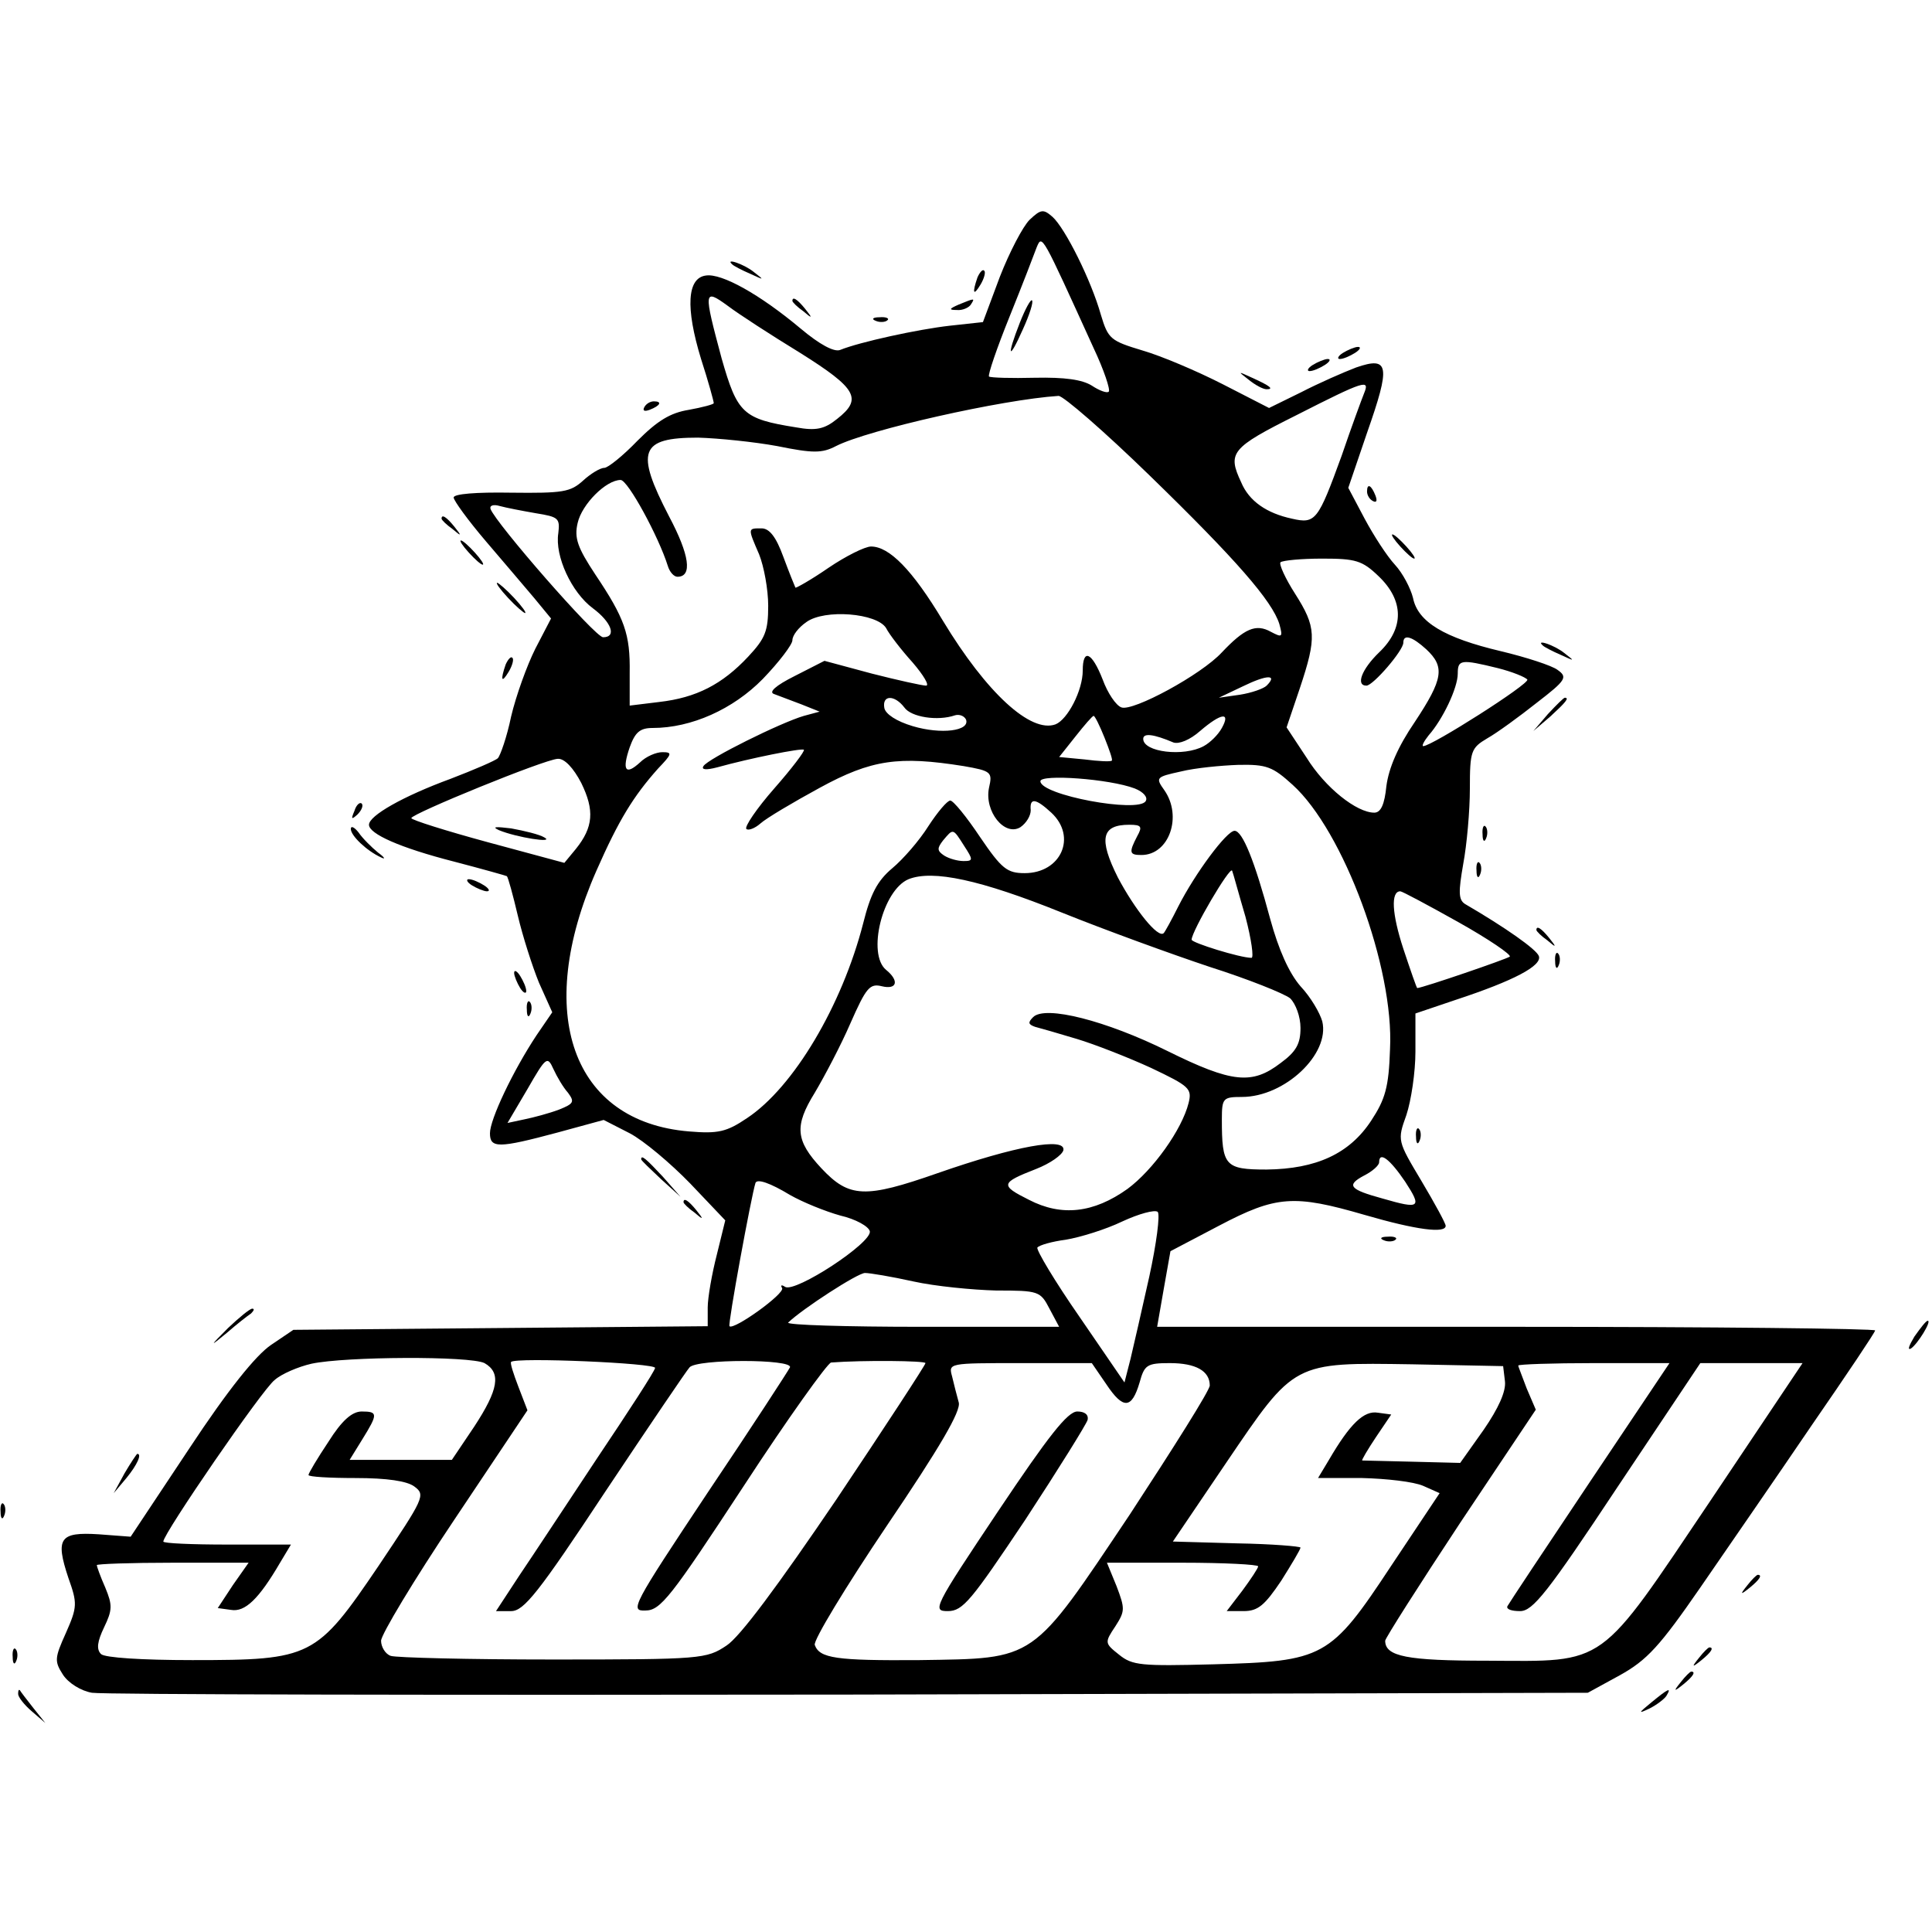 <svg height="355pt" viewBox="17 52.2 319.4 250.3" width="355pt" xmlns="http://www.w3.org/2000/svg"><path d="m187.2 54c-1.1 1.1-3.3 5.3-4.9 9.4l-2.8 7.5-5.5.6c-5.3.6-14.9 2.7-18.1 4-1 .4-3.4-.9-6.5-3.5-6.8-5.7-13.1-9.2-15.7-8.8-3.1.4-3.4 5.3-.8 13.8 1.2 3.7 2.1 7 2.1 7.3 0 .2-1.9.7-4.1 1.1-3.1.5-5.2 1.8-8.5 5.1-2.4 2.5-4.9 4.5-5.5 4.5-.7 0-2.3 1-3.5 2.1-2.1 1.9-3.3 2.1-11.9 2-5.8-.1-9.5.2-9.5.8 0 .5 2.4 3.8 5.3 7.2 2.8 3.3 6.5 7.6 8 9.4l2.8 3.4-2.6 5c-1.4 2.8-3.2 7.8-4 11.2-.7 3.4-1.8 6.5-2.2 6.9s-3.9 1.9-7.8 3.4c-7.9 2.9-13.5 6.1-13.5 7.6s5.1 3.8 14.1 6.1c4.6 1.2 8.5 2.3 8.7 2.4.2.2 1 3.1 1.8 6.5s2.4 8.4 3.5 11.1l2.2 4.9-2.6 3.8c-3.9 5.9-7.7 13.9-7.7 16.2 0 2.5 1.4 2.5 11.1-.1l7.7-2.1 4.3 2.2c2.3 1.2 6.8 5 10 8.3l5.8 6.1-1.4 5.7c-.8 3.1-1.5 7.1-1.5 8.7v3.1l-34.2.3-34.3.3-3.7 2.5c-2.5 1.7-7.1 7.4-13.5 17.1l-9.7 14.6-5.3-.4c-6.4-.4-7.2.6-5 7.2 1.5 4.2 1.5 4.8-.4 9.1-1.9 4.2-1.9 4.7-.5 6.9.9 1.4 3 2.7 4.8 3s58.2.4 125.3.3l122-.3 5.3-2.9c4.5-2.5 6.6-4.8 13.3-14.5 4.4-6.4 12.7-18.4 18.4-26.8 5.8-8.4 10.5-15.4 10.5-15.7s-26.7-.6-59.4-.6h-59.3l1.1-6.3 1.1-6.2 8-4.2c9.5-5 12.4-5.2 24.1-1.8 8.6 2.5 13.4 3.1 13.4 1.8 0-.4-1.8-3.7-4-7.4-4-6.7-4-6.7-2.5-10.9.8-2.4 1.5-7.1 1.5-10.5v-6.3l6.8-2.3c9.4-3.1 14.2-5.6 13.6-7.2-.4-1.1-5.5-4.7-12.2-8.6-1.1-.7-1.1-2-.3-6.6.6-3.2 1.1-8.8 1.1-12.5 0-6.2.2-6.7 2.9-8.3 1.6-.9 5.3-3.6 8.2-5.9 4.8-3.7 5.1-4.2 3.4-5.4-.9-.7-5.2-2.1-9.4-3.1-9.3-2.2-13.7-4.8-14.5-8.8-.4-1.6-1.7-4.1-3-5.5s-3.5-4.8-5-7.6l-2.7-5.1 3.1-9.1c3.9-11.1 3.7-12.7-1.8-10.8-2.1.8-6.2 2.6-9.1 4.1l-5.3 2.6-7.6-3.9c-4.3-2.2-10.2-4.7-13.3-5.6-5.3-1.6-5.7-1.9-6.9-5.9-1.6-5.7-5.9-14.3-8-16.2-1.5-1.3-1.9-1.3-3.8.5zm10.6 21.2c1.7 3.6 2.8 6.9 2.5 7.2s-1.6-.2-2.8-1c-1.6-1-4.5-1.4-9.4-1.3-3.9.1-7.3 0-7.6-.2-.2-.3 1.3-4.7 3.4-9.9s4.1-10.4 4.5-11.5c.9-2.1.8-2.2 9.4 16.7zm-48.5.8c9.4 5.9 10.3 7.6 6.1 10.9-2.1 1.7-3.5 2-6.8 1.4-8.8-1.4-9.7-2.3-12.3-11.4-3-11.2-3-11.6 1-8.7 1.7 1.3 7.1 4.8 12 7.8zm93.2 6.7c-.4 1-2.1 5.6-3.7 10.3-3.9 10.7-4.3 11.3-8.2 10.4-4.2-.9-7.1-2.9-8.4-6-2.3-4.9-1.7-5.7 9.1-11.1 11.4-5.8 12.2-6 11.2-3.6zm-35.4 13.6c14.3 13.9 20.2 20.7 21.4 24.5.6 2.2.5 2.3-1.4 1.3-2.5-1.4-4.4-.5-8.1 3.4-3.4 3.7-14.7 9.8-16.6 9.1-.9-.3-2.3-2.4-3.1-4.6-1.8-4.6-3.3-5.2-3.3-1.5 0 3.3-2.5 8.1-4.5 8.9-4.1 1.5-11.4-5.2-18.6-17.1-5.1-8.5-8.9-12.3-11.9-12.3-1 0-4.2 1.6-7 3.5-2.9 2-5.4 3.4-5.5 3.3-.1-.2-1-2.4-2-5.1-1.2-3.3-2.3-4.7-3.6-4.7-2.3 0-2.3-.1-.4 4.3.8 2 1.5 5.8 1.5 8.5 0 4.2-.5 5.4-3.3 8.4-4.3 4.6-8.6 6.8-14.7 7.5l-4.9.6v-5.4c.1-6.4-.8-9-5.7-16.3-2.9-4.4-3.5-6-2.9-8.5.7-3.1 4.7-7.1 7.1-7.1 1.2 0 6.3 9.4 7.8 14.2.3 1 1 1.8 1.6 1.8 2.5 0 2-3.6-1.4-10-5.6-10.8-4.8-13 4.8-13 3.4.1 9.3.7 13.1 1.4 5.9 1.2 7.4 1.2 9.7 0 5.3-2.7 27.5-7.7 36.8-8.3.8 0 7.6 5.9 15.1 13.2zm-101.5 6.2c3.7.6 4 .8 3.7 3.3-.6 3.8 2.2 9.8 5.7 12.4 3.1 2.3 4 4.8 1.7 4.8-1.3 0-17.7-18.8-18.6-21.2-.2-.6.5-.8 1.5-.5 1.1.3 3.7.8 6 1.2zm139.3 10.4c4.2 4 4.3 8.6.1 12.6-2.9 2.8-3.9 5.5-2.1 5.5 1.1 0 6.1-5.8 6.1-7.1 0-1.5 1.5-1 3.8 1.1 3.1 2.9 2.8 4.9-1.9 12-2.8 4.1-4.3 7.6-4.7 10.6-.3 3-.9 4.4-2 4.4-2.9 0-8.1-4.1-11.2-9.1l-3.3-5 2.2-6.5c2.8-8.4 2.7-10.1-.8-15.6-1.6-2.5-2.7-4.9-2.4-5.2.4-.3 3.4-.6 6.9-.6 5.5 0 6.6.3 9.3 2.9zm-81.4 8.6c.5 1 2.5 3.6 4.4 5.7 1.8 2.1 2.8 3.8 2.2 3.8s-4.7-.9-9-2l-7.8-2.1-4.9 2.5c-3.2 1.6-4.4 2.7-3.4 3 .8.3 2.9 1.1 4.5 1.7l3 1.2-2.6.7c-3.8 1.1-15.9 7.1-16.6 8.3-.4.6.4.7 2.3.2 5.4-1.5 13.9-3.2 14.3-2.9.2.2-2 3.1-4.9 6.4s-5 6.4-4.6 6.7c.3.3 1.4-.1 2.3-.9 1-.9 5.4-3.5 9.8-5.9 8.6-4.7 13.1-5.3 23.8-3.6 4.6.8 4.8 1 4.2 3.6-.8 3.9 2.6 8.1 5.2 6.5 1-.7 1.7-1.9 1.7-2.8-.2-2.1.8-2 3.4.4 4.3 4 1.6 10-4.4 10-2.9 0-3.8-.7-7.4-6-2.2-3.3-4.4-6-4.9-6s-2.1 1.9-3.6 4.2c-1.5 2.4-4.2 5.5-6 7-2.5 2.1-3.6 4.3-4.8 9.1-3.5 13.6-11.5 27.1-19.2 32.2-3.4 2.3-4.8 2.6-9.6 2.2-19.3-1.6-25.7-19.5-15.3-43.1 3.7-8.4 6.1-12.3 10.2-16.9 2.3-2.4 2.4-2.7.7-2.7-1 0-2.7.7-3.7 1.7-2.4 2.2-3 1.3-1.7-2.5.9-2.5 1.7-3.2 3.8-3.2 6.4 0 13.3-3.1 18.2-8.1 2.7-2.8 4.9-5.7 4.9-6.4 0-.8 1-2.1 2.3-3 3-2.2 11.7-1.5 13.2 1zm101.1 6.6c2.4.6 4.6 1.5 4.9 1.9.4.7-15.8 11-17.2 11-.3 0 .1-.8.9-1.8 2.3-2.6 4.8-7.8 4.8-10.2 0-2.3.5-2.4 6.6-.9zm-38.2 2.9c-.5.5-2.5 1.2-4.4 1.5l-3.5.5 4-1.9c3.9-1.9 5.8-2 3.9-.1zm-59.9 3.6c1.1 1.6 5.5 2.3 8.4 1.3.7-.2 1.5.1 1.8.7.7 1.9-4.1 2.5-8.8 1.1-2.7-.8-4.5-2-4.7-3-.4-2.2 1.7-2.2 3.3-.1zm33.1 5c.8 2 1.4 3.7 1.2 3.8-.2.2-2.2.1-4.5-.2l-4.2-.4 2.7-3.4c1.5-1.9 2.8-3.4 3-3.4s1 1.6 1.8 3.6zm19.4-1.6c-.6 1.1-1.9 2.4-3 3-3.3 1.8-10 1-10-1.2 0-1 1.7-.8 5 .6.9.3 2.7-.4 4.4-1.9 3.5-3 5.1-3.2 3.6-.5zm-105.9 9.1c2.2 4.5 2 7.3-.9 10.9l-1.9 2.3-12.6-3.4c-7-1.9-12.7-3.7-12.7-4 0-.7 22-9.7 24.2-9.8 1.1-.1 2.6 1.5 3.9 4zm117.6.3c8.4 7.6 16.8 30.2 16.1 43.7-.2 6.3-.8 8.3-3.1 11.8-3.6 5.5-9.1 8-17.3 8.1-6.9 0-7.4-.6-7.4-8.3 0-3.5.2-3.7 3.3-3.7 7.1 0 14.6-7.1 13.3-12.5-.4-1.4-1.9-4-3.6-5.8-1.9-2.2-3.6-6-5-11.1-2.6-9.7-4.6-14.6-5.9-14.6s-6.5 7-9.3 12.5c-1.1 2.2-2.2 4.2-2.4 4.4-.9 1-4.8-3.9-7.6-9.2-3.2-6.4-2.7-8.7 1.9-8.7 2 0 2.2.3 1.3 1.9-1.4 2.7-1.3 3.1.7 3.1 4.6 0 6.8-6.4 3.8-10.7-1.5-2.1-1.4-2.2 2.7-3.1 2.4-.6 6.7-1 9.5-1.1 4.7-.1 5.7.3 9 3.3zm-26.1.6c1.5.6 2.2 1.5 1.8 2.1-1.2 2-17.4-1-17.4-3.3 0-1.2 11.4-.4 15.6 1.2zm-28.2 9.5c1.5 2.3 1.5 2.5-.1 2.5-1 0-2.4-.4-3.2-.9-1.2-.8-1.2-1.2-.2-2.5 1.7-2 1.6-2.1 3.5.9zm46.5 11.7c1 3.8 1.4 6.8 1 6.8-1.9 0-9.9-2.5-9.9-3 0-1.4 6.4-12.3 6.7-11.4.2.5 1.1 3.9 2.2 7.6zm-30.4-.7c7.2 2.9 18.2 6.9 24.5 9 6.3 2 12.3 4.4 13.3 5.2.9.9 1.7 3 1.7 4.9 0 2.6-.7 3.9-3.3 5.8-4.7 3.6-8 3.3-18.7-2-10.1-5-20.2-7.6-22.2-5.6-.9.9-.8 1.2.3 1.6.8.2 3.9 1.1 6.9 2s8.6 3.1 12.3 4.8c6.3 3 6.8 3.4 6.2 5.8-1.1 4.4-5.9 11.1-10.1 14.2-5.6 4-10.9 4.6-16.3 1.8-4.8-2.4-4.7-2.8 1.2-5.1 2.3-.9 4.3-2.3 4.5-3.1.4-2.2-7.9-.7-20.8 3.8-12 4.2-14.6 4.1-19.2-.8-4.3-4.6-4.5-7-1.1-12.5 1.6-2.7 4.3-7.8 5.9-11.5 2.6-5.9 3.2-6.6 5.2-6.1 2.5.6 2.9-.9.7-2.7-3.2-2.6-.6-13.2 3.7-15 4-1.6 11.9.1 25.3 5.5zm65.6 1.6c5 2.8 8.8 5.4 8.5 5.7-.5.4-14.2 5.1-15.3 5.2-.1 0-1.1-2.9-2.3-6.5-1.9-5.8-2.1-9.5-.5-9.5.3 0 4.6 2.3 9.6 5.1zm-147.2 28.2c1.1 1.5 1 1.8-1.5 2.8-1.6.6-4.2 1.3-5.7 1.6l-2.8.6 3.3-5.6c3.1-5.4 3.3-5.5 4.3-3.3.6 1.3 1.6 3 2.4 3.9zm138.4 14.7c2.8 4.3 2.5 4.6-3.7 2.8-5.5-1.5-6.1-2.2-3.1-3.8 1.4-.7 2.5-1.7 2.5-2.2 0-1.9 1.8-.5 4.3 3.2zm-101.7 2.2c2.1 1.2 5.8 2.7 8.3 3.4 2.6.6 4.7 1.8 4.9 2.6.4 1.9-12.3 10.2-14 9.2-.6-.4-.8-.3-.5.2.5.9-8 7-8.7 6.3-.3-.3 3.6-21.5 4.3-23.7.3-.7 2.4 0 5.7 2zm59.4 13.5c-1.2 5.4-2.6 11.5-3.1 13.6l-1 3.9-7.4-10.8c-4.1-5.9-7.2-11.1-7-11.5.3-.4 2.4-1 4.7-1.3 2.4-.4 6.6-1.7 9.3-3 2.8-1.3 5.4-2 5.9-1.6.4.5-.2 5.2-1.4 10.7zm-39 .8c3.6.8 9.8 1.4 13.7 1.5 7 0 7.3.1 8.8 3l1.6 3h-22.7c-12.5 0-22.4-.3-22.1-.7 2.4-2.3 11.5-8.2 12.7-8.2.8 0 4.4.6 8 1.4zm-70.9 13.5c2.8 1.6 2.3 4.4-1.7 10.5l-3.7 5.5h-16.9l2.1-3.4c2.6-4.2 2.6-4.6-.1-4.6-1.6 0-3.3 1.5-5.5 5-1.8 2.7-3.3 5.2-3.3 5.5s3.5.5 7.8.5c5.2 0 8.5.5 9.7 1.4 1.9 1.4 1.6 1.9-5.9 13.1-10.3 15.2-11.1 15.6-30.8 15.6-8.4 0-14.5-.4-15.1-1-.8-.8-.6-2.1.5-4.4 1.4-2.9 1.4-3.7.2-6.6-.8-1.8-1.4-3.5-1.4-3.7s5.6-.4 12.5-.4h12.6l-2.6 3.7-2.5 3.8 2.2.3c2.3.4 4.6-1.8 8.1-7.8l1.8-3h-10.5c-5.8 0-10.6-.2-10.6-.5 0-1.3 16.4-25.2 18.4-26.7 1.1-1 3.9-2.2 6.1-2.7 5.6-1.2 26.2-1.3 28.6-.1zm28.2.8c-.1.6-4.4 7.2-9.5 14.8-5.1 7.7-10.9 16.5-13 19.6l-3.8 5.8h2.5c2.1 0 4.5-3 15.6-19.8 7.2-10.8 13.5-20.1 13.9-20.5 1.2-1.4 17.1-1.4 16.6 0-.3.6-6.4 10-13.6 20.7-12.5 18.8-12.9 19.6-10.3 19.5 2.5 0 4.2-2.2 16.2-20.5 7.3-11.2 13.9-20.4 14.5-20.5 5.3-.4 15.6-.3 15.6.1 0 .3-6.6 10.4-14.7 22.5-9.7 14.3-16 22.8-18.2 24.2-3.3 2.2-4.1 2.3-28.7 2.3-13.9 0-25.9-.3-26.8-.6s-1.6-1.5-1.6-2.5 5.4-10 12.1-20l12.1-18.1-1.5-3.9c-.8-2.1-1.4-3.9-1.2-4.1.8-.8 24 .2 23.8 1zm74.6 2.7c2.8 4.2 4.2 4.1 5.5-.3.8-2.9 1.2-3.2 5-3.2 4.3 0 6.6 1.3 6.6 3.7 0 .8-6 10.3-13.2 21.3-16.4 24.5-15.4 23.8-34.8 24.1-13.8.1-16.5-.3-17.3-2.5-.3-.7 5.1-9.6 11.9-19.7 8.8-13 12.3-19 11.9-20.4-.3-1.1-.8-3-1.1-4.3-.6-2.2-.6-2.2 11.2-2.2h11.9zm65.9-.5c.2 1.7-1.1 4.5-3.5 8l-3.9 5.5-7.9-.2c-4.4-.1-8.1-.2-8.3-.2-.1-.1.9-1.8 2.3-3.9l2.5-3.7-2.2-.3c-2.3-.4-4.6 1.8-8.1 7.8l-1.8 3h7.3c4 .1 8.5.6 10.1 1.3l2.7 1.2-8 12c-10.1 15.3-11.1 15.8-29.5 16.3-11.8.3-13.3.2-15.5-1.6-2.4-1.9-2.4-2-.6-4.7 1.6-2.5 1.6-2.9.2-6.6l-1.6-3.9h12.5c6.9 0 12.5.3 12.5.6s-1.2 2.1-2.6 4l-2.6 3.4h2.8c2.4 0 3.5-1 6.2-5 1.7-2.7 3.2-5.2 3.2-5.5 0-.2-4.7-.6-10.5-.7l-10.6-.3 8.8-13c11.4-16.8 11-16.6 30.8-16.3l15 .3zm14 16.7c-7.3 10.9-13.4 20.1-13.6 20.5-.2.5.7.8 2.1.8 2.1 0 4.5-3 16.1-20.5l13.7-20.5h16.9l-15.2 22.7c-18.7 27.8-17 26.6-36.9 26.5-13.3 0-16.9-.7-16.9-3.3 0-.4 5.6-9.2 12.4-19.5l12.5-18.7-1.5-3.5c-.7-1.9-1.4-3.6-1.4-3.8s5.6-.4 12.5-.4h12.5z"/><path d="m185.6 71c-2.2 5.6-1.9 6.5.5 1.1 1.1-2.4 1.8-4.6 1.5-4.8-.2-.2-1.1 1.4-2 3.7zm-86.1 83.9c2.9 1.2 9.3 2.2 7.5 1.2-.8-.5-3.3-1.1-5.5-1.5-2.5-.3-3.3-.3-2 .3zm82.5 112.6c-10.7 16-10.9 16.5-8.3 16.5 2.5 0 3.9-1.8 12.8-15.1 5.5-8.4 10.1-15.8 10.3-16.5.2-.9-.5-1.4-1.7-1.4-1.6 0-4.8 4.1-13.1 16.5zm-43.9-206.1c.2.2 1.5.9 2.9 1.5 2.4 1.1 2.4 1.1.6-.3-1.6-1.3-4.9-2.4-3.5-1.2zm40.5 2.1c-.9 2.6-.7 3.2.5 1.2.6-1 .9-2.1.6-2.3-.2-.3-.7.2-1.1 1.1zm-30.6 3.9c0 .2.8 1 1.8 1.7 1.5 1.3 1.6 1.2.3-.4s-2.1-2.1-2.1-1.3zm27.5.6c-1.6.7-1.7.9-.3.9.9.1 2-.4 2.3-.9.7-1.1.7-1.1-2 0zm-13.7 2.7c.7.3 1.6.2 1.9-.1.4-.3-.2-.6-1.3-.5-1.1 0-1.4.3-.6.6zm77.2 5.3c-.8.5-1 1-.5 1 .6 0 1.7-.5 2.5-1s1.1-1 .5-1c-.5 0-1.7.5-2.5 1zm-5 2c-.8.5-1 1-.5 1 .6 0 1.7-.5 2.5-1s1.1-1 .5-1c-.5 0-1.7.5-2.5 1zm-10.6 2.4c1.1.9 2.4 1.6 3 1.6 1.2 0 .7-.5-2.4-1.9-2.4-1.1-2.4-1.1-.6.3zm-99.9 4.6c-.3.6.1.7.9.4 1.8-.7 2.1-1.4.7-1.4-.6 0-1.3.4-1.6 1zm119.5 13.9c0 .6.4 1.3 1 1.6s.7-.1.4-.9c-.7-1.8-1.4-2.1-1.4-.7zm-153 4.5c0 .2.8 1 1.8 1.7 1.5 1.3 1.6 1.2.3-.4s-2.1-2.1-2.1-1.3zm158.5 4.6c1 1.1 2 2 2.3 2s-.3-.9-1.3-2-2-2-2.3-2 .3.9 1.3 2zm-154 1c1 1.1 2 2 2.3 2s-.3-.9-1.3-2-2-2-2.3-2 .3.9 1.3 2zm6.5 7.5c1.3 1.4 2.6 2.5 2.8 2.5.3 0-.5-1.1-1.8-2.5s-2.6-2.5-2.8-2.5c-.3 0 .5 1.1 1.8 2.5zm171.1 7.9c.2.2 1.5.9 2.9 1.5 2.4 1.1 2.4 1.1.6-.3-1.6-1.3-4.9-2.4-3.5-1.2zm-171.5 3.1c-.9 2.6-.7 3.2.5 1.2.6-1 .9-2.1.6-2.3-.2-.3-.7.2-1.1 1.1zm172.3 8.2-2.4 2.8 2.8-2.4c2.5-2.3 3.2-3.1 2.4-3.1-.2 0-1.4 1.2-2.8 2.7zm-197.3 16c-.6 1.4-.5 1.5.5.6.7-.7 1-1.5.7-1.8s-.9.2-1.2 1.2zm-.6 3c0 1.1 2.6 3.6 5 4.7.8.4.6 0-.5-.8-1.1-.9-2.6-2.4-3.2-3.3-.7-.9-1.3-1.2-1.3-.6zm187.1.9c0 1.1.3 1.4.6.6.3-.7.2-1.6-.1-1.9-.3-.4-.6.2-.5 1.3zm-1 6c0 1.1.3 1.4.6.6.3-.7.2-1.6-.1-1.9-.3-.4-.6.2-.5 1.3zm-166.1 2.4c.8.5 2 1 2.5 1 .6 0 .3-.5-.5-1s-1.9-1-2.5-1c-.5 0-.3.5.5 1zm176 7.4c0 .2.8 1 1.8 1.7 1.5 1.3 1.6 1.2.3-.4s-2.1-2.1-2.1-1.3zm3.1 5.2c0 1.1.3 1.4.6.6.3-.7.2-1.6-.1-1.9-.3-.4-.6.2-.5 1.3zm-172.1 1.9c0 .5.5 1.7 1 2.5s1 1 1 .5c0-.6-.5-1.7-1-2.5s-1-1.1-1-.5zm2.1 6.1c0 1.1.3 1.4.6.6.3-.7.2-1.6-.1-1.9-.3-.4-.6.2-.5 1.3zm147 21c0 1.1.3 1.4.6.6.3-.7.2-1.6-.1-1.9-.3-.4-.6.2-.5 1.3zm-128.1 3.7c0 .2 1.5 1.6 3.3 3.3l3.2 2.9-2.9-3.3c-2.8-3-3.6-3.7-3.6-2.9zm7 7.1c0 .2.8 1 1.8 1.7 1.5 1.3 1.6 1.2.3-.4s-2.1-2.1-2.1-1.3zm115.8 6.3c.7.3 1.6.2 1.9-.1.4-.3-.2-.6-1.3-.5-1.1 0-1.4.3-.6.6zm-191.1 14.5c-3.1 3.1-3.1 3.2-.2.8 1.6-1.4 3.4-2.8 4-3.2.5-.5.6-.8.2-.8s-2.2 1.5-4 3.2zm278.8 1.4c-.9 1.5-1.2 2.3-.6 2 1.1-.7 3.5-4.6 2.8-4.6-.3 0-1.2 1.2-2.2 2.6zm-295.9 22.6-1.8 3.3 2.1-2.5c1.8-2.2 2.6-4 1.8-4-.1 0-1.1 1.5-2.1 3.2zm-20.5 6.4c0 1.1.3 1.4.6.6.3-.7.2-1.6-.1-1.9-.3-.4-.6.2-.5 1.3zm288.8 12.1c-1.3 1.6-1.2 1.7.4.4s2.1-2.1 1.3-2.1c-.2 0-1 .8-1.7 1.7zm-286.8 11.9c0 1.1.3 1.4.6.6.3-.7.2-1.6-.1-1.9-.3-.4-.6.2-.5 1.3zm278.8.1c-1.3 1.6-1.2 1.7.4.4s2.1-2.1 1.3-2.1c-.2 0-1 .8-1.7 1.7zm-3 4c-1.3 1.6-1.2 1.7.4.4s2.1-2.1 1.3-2.1c-.2 0-1 .8-1.7 1.7zm-274.9 2c0 .5 1 1.8 2.3 2.9l2.2 1.9-2-2.5c-1.1-1.4-2.1-2.7-2.2-2.9-.2-.2-.3 0-.3.6zm270 1.4c-2.2 1.8-2.2 1.9-.3 1 1.2-.6 2.5-1.6 2.8-2.1.9-1.5.3-1.2-2.5 1.1z"/></svg>